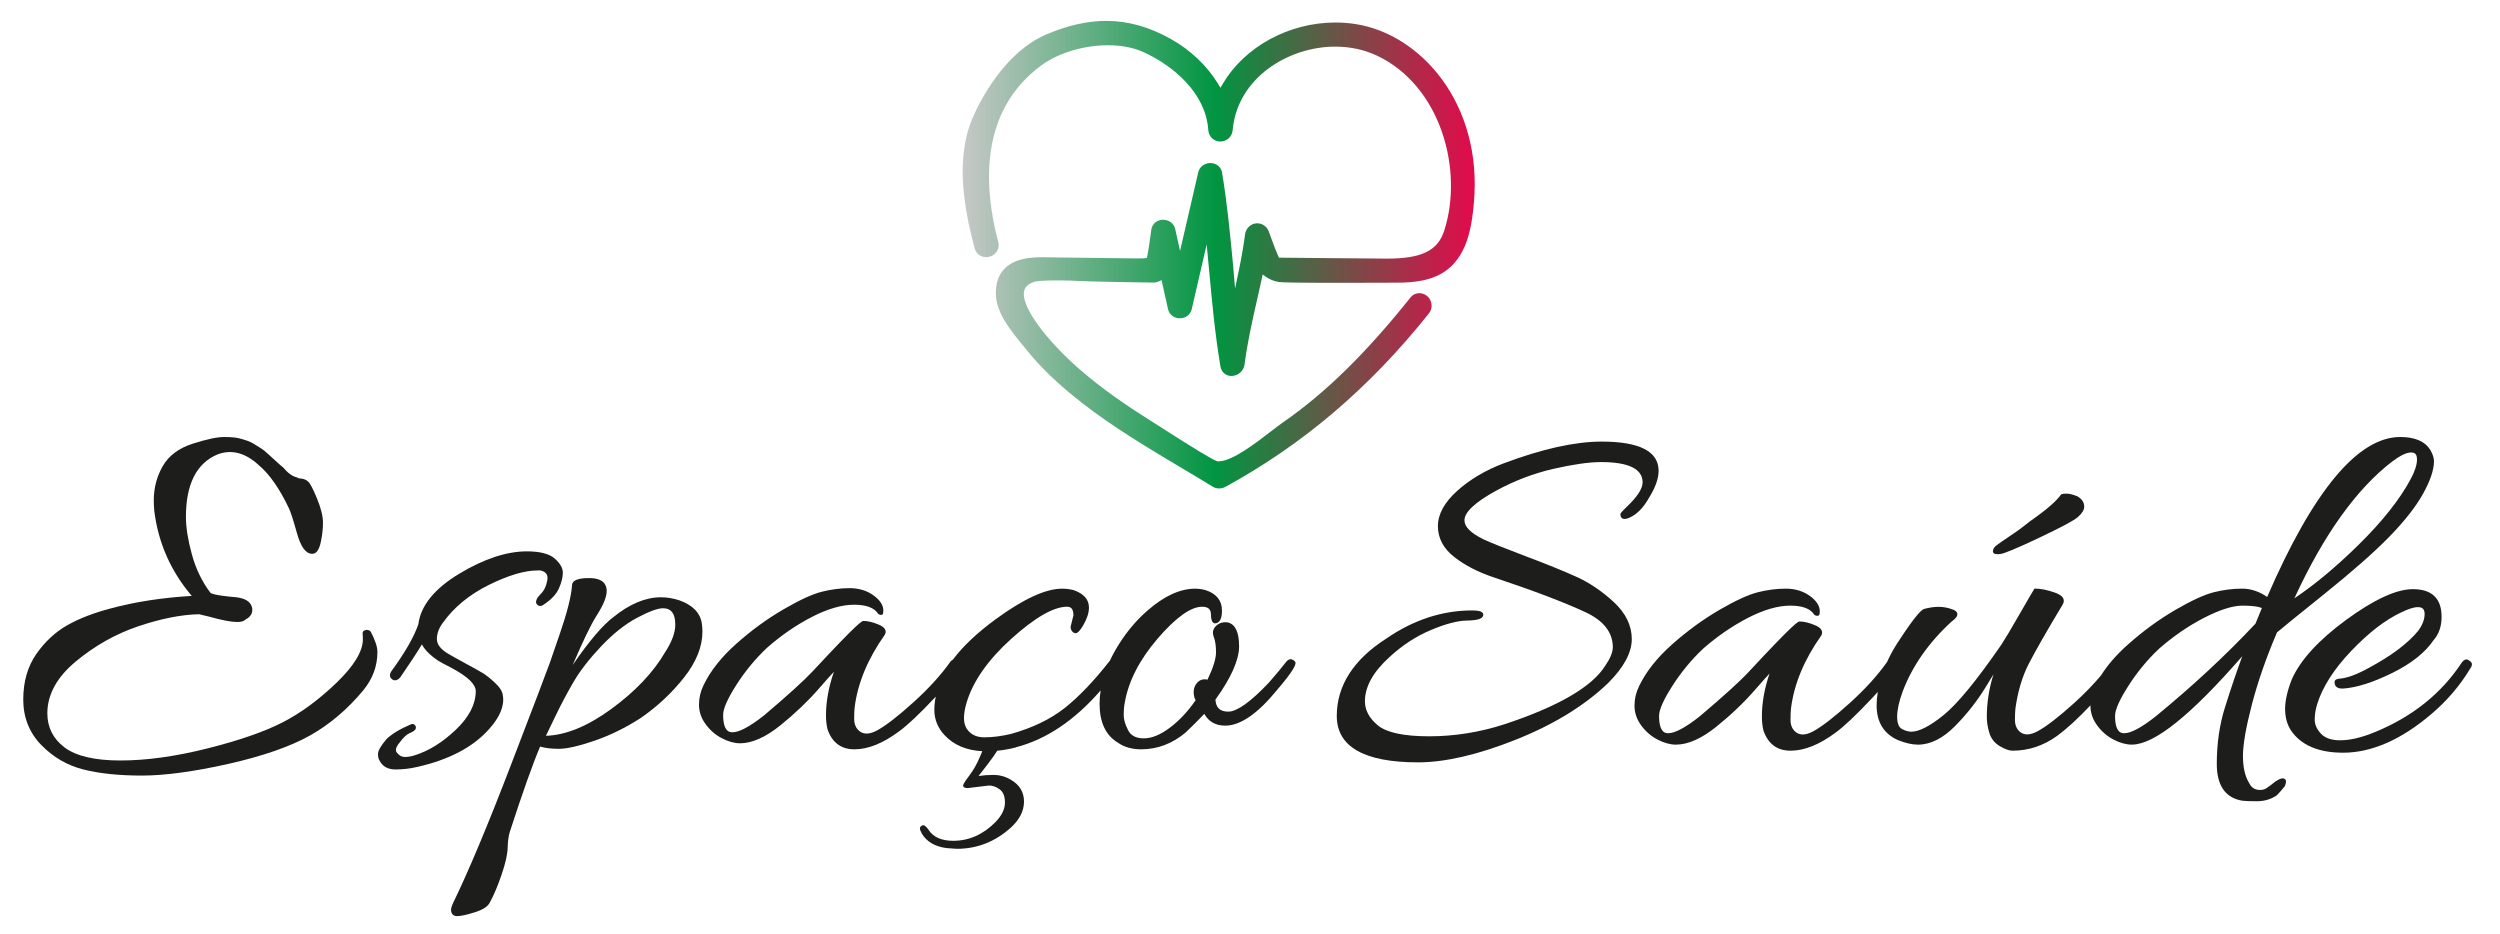 <?xml version="1.0" encoding="UTF-8"?> <!-- Generator: Adobe Illustrator 16.0.0, SVG Export Plug-In . SVG Version: 6.00 Build 0) --> <svg xmlns="http://www.w3.org/2000/svg" xmlns:xlink="http://www.w3.org/1999/xlink" id="Camada_1" x="0px" y="0px" width="226.632px" height="84.708px" viewBox="0 0 226.632 84.708" xml:space="preserve"> <g> <defs> <path id="SVGID_1_" d="M94.893,3.103c-3.896,1.643-6.125,6.199-6.713,7.558c-1.63,3.779-0.765,8.313,0.171,11.844 c0.128,0.49,0.536,0.807,1.038,0.807c0.366,0,0.709-0.166,0.92-0.443c0.205-0.268,0.271-0.604,0.18-0.941 c-1.326-5.014-1.724-11.865,3.924-16.013c1.525-1.119,3.83-1.813,6.019-1.813c1.226,0,2.348,0.217,3.24,0.627 c2.689,1.227,5.644,3.723,5.861,7.046c0.04,0.608,0.503,1.052,1.097,1.052s1.063-0.436,1.116-1.039 c0.419-4.732,5.054-7.561,9.292-7.561c1.366,0,2.644,0.277,3.8,0.822c5.819,2.761,7.843,10.428,6.084,15.861 c-0.588,1.824-2.046,2.533-5.192,2.533c-0.375,0-3.072-0.023-5.416-0.045l-4.373-0.041l-0.064-0.143 c-0.171-0.375-0.42-1.014-0.737-1.895l-0.121-0.336c-0.178-0.455-0.579-0.74-1.043-0.74c-0.568,0-1.036,0.43-1.112,1.023 c-0.123,0.967-0.299,1.988-0.552,3.217l-0.349,1.674l-0.174-2.045c-0.266-2.789-0.536-5.66-1.006-8.47 c-0.085-0.506-0.521-0.861-1.061-0.861c-0.531,0-0.982,0.342-1.095,0.828l-1.652,7.138l-0.441-1.996 c-0.11-0.488-0.563-0.828-1.1-0.828c-0.544,0-0.98,0.355-1.06,0.865l-0.072,0.531c-0.058,0.416-0.19,1.391-0.299,1.895 l-0.034,0.166l-0.172,0.025c-0.057,0.012-0.187,0.021-0.698,0.021c-0.312,0-0.681-0.004-1.01-0.008l-0.073-0.002 c-1.167-0.02-3.61-0.049-5.129-0.066l-0.722-0.008c-0.329-0.002-0.542-0.006-0.577-0.006l-0.123-0.002 c-0.301-0.01-0.594-0.018-0.891-0.018c-1.237,0-2.623,0.125-3.523,1.053c-0.546,0.559-0.807,1.342-0.776,2.322 c0.05,1.68,1.335,3.252,2.365,4.516l0.35,0.428c1.313,1.645,2.917,3.184,5.048,4.852c2.85,2.227,6.021,4.117,9.088,5.943 c0.93,0.553,1.875,1.115,2.829,1.699c0.316,0.195,0.765,0.201,1.113,0.014c7.06-3.854,13.099-8.996,18.458-15.723 c0.282-0.35,0.332-0.801,0.137-1.209c-0.186-0.387-0.578-0.635-1.004-0.635c-0.308,0-0.593,0.135-0.783,0.375 c-4.045,5.07-7.723,8.674-11.575,11.342c-0.29,0.201-0.661,0.486-1.091,0.816l-0.038,0.027c-1.297,1.002-3.468,2.684-4.696,2.684 l-0.114-0.004c-0.428-0.111-2.281-1.266-4.946-2.969l-0.31-0.199c-0.272-0.174-0.498-0.318-0.658-0.418 c-2.005-1.26-4.599-2.971-6.908-5.039c-2.493-2.238-5.027-5.326-4.701-6.816c0.054-0.25,0.214-0.611,0.996-0.852 c0.198-0.064,1.041-0.102,2.149-0.102c0.72,0,1.396,0.02,1.721,0.045c0.594,0.053,5.651,0.133,6.871,0.15 c0.151,0,0.303-0.031,0.445-0.098l0.275-0.123l0.586,2.627c0.108,0.496,0.54,0.83,1.07,0.83c0.531,0,0.966-0.33,1.079-0.826 l1.356-5.869l0.229,2.451c0.263,2.811,0.531,5.717,1.017,8.607c0.087,0.52,0.486,0.867,0.993,0.867 c0.597,0,1.122-0.453,1.193-1.031c0.248-1.951,0.689-3.904,1.116-5.795l0.109-0.477c0.113-0.506,0.228-1.018,0.339-1.529 l0.079-0.365l0.306,0.215c0.331,0.234,0.722,0.391,1.161,0.463c0.218,0.035,1.324,0.076,5.348,0.076 c1.549,0,3.104-0.006,4.14-0.01l1.224-0.006c1.445,0,3.275-0.139,4.624-1.23c1.721-1.395,2.145-3.719,2.346-6.025 c0.789-8.999-4.851-15.299-10.76-16.192c-0.592-0.09-1.194-0.136-1.792-0.136c-4.209,0-8.22,2.183-10.216,5.559l-0.208,0.357 l-0.214-0.354c-0.997-1.639-2.514-3.079-4.273-4.063c-1.977-1.107-3.896-1.646-5.867-1.646 C98.579,1.896,96.817,2.291,94.893,3.103"></path> </defs> <clipPath id="SVGID_2_"> <use xlink:href="#SVGID_1_" overflow="visible"></use> </clipPath> <linearGradient id="SVGID_3_" gradientUnits="userSpaceOnUse" x1="-351.081" y1="1215.645" x2="-350.081" y2="1215.645" gradientTransform="matrix(46.914 0 0 -46.914 16557.523 57053.508)"> <stop offset="0" style="stop-color:#CAC9C9"></stop> <stop offset="0.498" style="stop-color:#009541"></stop> <stop offset="1" style="stop-color:#E30A4C"></stop> </linearGradient> <rect x="86.55" y="1.896" clip-path="url(#SVGID_2_)" fill="url(#SVGID_3_)" width="47.849" height="42.434"></rect> </g> <path fill="#1D1D1C" d="M146.895,46.62c0,0.385,0.266,0.426,0.38,0.426c0.163,0,0.378-0.072,0.652-0.225 c0.588-0.316,1.121-0.902,1.586-1.738c0.559-0.902,0.845-1.711,0.845-2.404c0-1.76-1.738-2.648-5.169-2.648 c-2.414,0-5.407,0.664-8.889,1.977c-1.628,0.615-3.037,1.447-4.188,2.477c-1.167,1.045-1.762,2.125-1.762,3.211 c0,1.092,0.503,2.035,1.493,2.805c0.968,0.756,2.162,1.369,3.545,1.83c3.551,1.184,6.352,2.246,8.323,3.158 c1.656,0.766,2.495,1.84,2.495,3.184c0,0.457-0.24,1.035-0.712,1.717c-1.204,1.891-4.261,3.662-9.098,5.262 c-2.238,0.727-4.537,1.096-6.835,1.096c-2.28,0-3.842-0.33-4.642-0.979c-0.786-0.646-1.185-1.383-1.185-2.195 c0-1.33,0.755-2.684,2.248-4.027c1.142-1.055,2.396-1.871,3.721-2.428c1.32-0.557,2.416-0.848,3.25-0.863 c0.953-0.014,1.413-0.15,1.498-0.436c0.027-0.094,0.011-0.184-0.044-0.256c-0.119-0.156-0.412-0.227-0.952-0.227 c-2.7,0-5.317,0.855-7.768,2.541c-2.988,1.908-4.504,4.273-4.504,7.027c0,2.789,2.48,4.205,7.371,4.205 c2.444,0,5.422-0.689,8.843-2.051c3.422-1.357,6.241-3.084,8.383-5.137c1.425-1.422,2.146-2.764,2.146-3.984 c0-1.223-0.545-2.35-1.621-3.348c-1.059-0.982-2.196-1.754-3.378-2.291c-1.182-0.535-2.738-1.168-4.638-1.881 c-1.891-0.713-3.176-1.229-3.814-1.531c-1.142-0.555-1.717-1.131-1.717-1.717c0-0.742,0.967-1.643,2.866-2.686 c1.666-0.906,3.408-1.572,5.192-1.98c1.786-0.408,3.24-0.615,4.324-0.615c2.5,0,3.768,0.621,3.768,1.844 c0,0.57-0.496,1.326-1.475,2.246C146.895,46.516,146.895,46.553,146.895,46.62"></path> <path fill="#1D1D1C" d="M181.096,50.239l0.213-0.012c0.352-0.031,1.515-0.514,3.55-1.479c2.029-0.959,3.186-1.58,3.533-1.898 c0.37-0.334,0.548-0.635,0.548-0.92c0-0.383-0.205-0.699-0.63-0.945c-0.42-0.16-0.724-0.236-0.942-0.236 c-0.214,0-0.367,0.016-0.474,0.051l-0.04,0.016l-0.022,0.029c-0.421,0.57-1.168,1.238-2.218,1.99 c-0.514,0.359-0.88,0.633-1.085,0.809c-0.195,0.164-0.508,0.393-0.93,0.68l-1.144,0.777c-0.468,0.318-0.593,0.439-0.646,0.506 c-0.097,0.115-0.145,0.244-0.145,0.379C180.665,50.102,180.739,50.239,181.096,50.239"></path> <path fill="#1D1D1C" d="M206.555,70.678c-0.209,0.107-0.387,0.23-0.529,0.359c-0.136,0.117-0.331,0.26-0.581,0.424 c-0.232,0.148-0.509,0.189-0.845,0.121c-0.327-0.07-0.565-0.279-0.738-0.652c-0.356-0.59-0.532-1.398-0.532-2.408 c0-1.021,0.273-2.604,0.818-4.688c0.546-2.086,1.311-4.275,2.271-6.508c0.323-0.281,1.746-1.436,4.237-3.438 c2.557-2.055,4.55-3.807,5.923-5.211c1.375-1.408,2.41-2.719,3.068-3.9c0.665-1.189,1.001-2.188,1.001-2.973 c0-0.295-0.114-0.639-0.341-1.027c-0.481-0.773-1.396-1.162-2.721-1.162c-3.837,0-7.894,4.879-12.062,14.502 c-0.712-0.5-1.481-0.756-2.282-0.756c-0.824,0-1.686,0.109-2.55,0.326c-0.863,0.217-2.045,0.76-3.515,1.617 c-1.468,0.857-2.903,1.902-4.257,3.109c-1.032,0.912-1.862,1.865-2.457,2.816c-0.708,0.842-1.525,1.682-2.427,2.498 c-1.393,1.256-2.501,2.113-3.297,2.549c-0.754,0.414-1.331,0.4-1.745-0.041c-0.226-0.254-0.334-0.57-0.334-0.967 c0-0.428,0.016-0.775,0.044-1.039c0.211-1.531,0.614-2.891,1.201-4.037c0.594-1.16,1.634-2.975,3.089-5.4 c0.101-0.174,0.122-0.34,0.065-0.498c-0.086-0.234-0.346-0.426-0.797-0.58c-0.668-0.234-1.262-0.354-1.76-0.354h-0.071l-0.038,0.061 c-0.155,0.246-0.605,1.02-1.378,2.363c-0.756,1.316-1.294,2.217-1.597,2.674c-2.215,3.213-3.973,5.354-5.222,6.363 c-1.24,1.002-2.221,1.508-2.922,1.508c-0.282,0-0.577-0.086-0.877-0.256c-0.276-0.158-0.414-0.531-0.414-1.105 c0-0.609,0.167-1.375,0.495-2.27c0.874-2.32,2.373-4.463,4.444-6.355c0.377-0.271,0.543-0.496,0.516-0.707 c-0.02-0.154-0.142-0.277-0.359-0.363c-0.883-0.346-1.692-0.328-2.657-0.07c-0.23,0.086-0.736,0.498-2.423,3.098 c-0.338,0.52-0.646,1.08-0.923,1.691l-0.013,0.023c-0.847,1.207-1.989,2.463-3.397,3.736c-1.405,1.268-2.513,2.127-3.296,2.547 c-0.737,0.4-1.305,0.381-1.721-0.063c-0.228-0.252-0.334-0.57-0.334-0.967c0-0.428,0.016-0.775,0.044-1.041 c0.27-2.199,1.189-4.414,2.731-6.594c0.093-0.15,0.114-0.299,0.065-0.441c-0.066-0.205-0.274-0.375-0.631-0.521 c-0.542-0.223-0.992-0.332-1.376-0.332c-0.133,0-0.379,0-4.634,4.582c-0.784,0.846-2.277,2.195-4.426,4.016 c-1.287,1.018-2.246,1.531-2.856,1.531c-0.206,0-0.833,0-0.833-1.566c0-0.555,0.4-1.465,1.194-2.705 c0.799-1.252,1.74-2.395,2.794-3.387c1.271-1.117,2.641-2.061,4.077-2.801c1.423-0.734,2.716-1.107,3.834-1.107 c1.094,0,1.82,0.271,2.161,0.811l0.021,0.029l0.029,0.018c0.209,0.105,0.33,0.068,0.377,0.02c0.059-0.057,0.084-0.162,0.084-0.361 c0-0.502-0.312-0.977-0.926-1.414c-0.6-0.424-1.325-0.643-2.158-0.643c-0.813,0-1.663,0.109-2.529,0.326 c-0.861,0.217-2.046,0.76-3.516,1.617c-1.468,0.857-2.9,1.902-4.259,3.109c-1.365,1.211-2.369,2.482-2.986,3.77 c-0.28,0.566-0.424,1.172-0.424,1.801c0,0.637,0.211,1.242,0.62,1.795c0.405,0.547,0.907,0.977,1.488,1.273s1.132,0.451,1.64,0.451 c1.096,0,2.334-0.549,3.678-1.633c1.332-1.07,2.515-2.201,3.521-3.361c0.654-0.752,1.052-1.193,1.294-1.451 c-0.462,1.354-0.692,2.658-0.692,3.887c0,0.473,0.045,0.898,0.143,1.281c0.414,1.211,1.241,1.826,2.457,1.826 c1.244,0,2.612-0.547,4.063-1.627c0.768-0.551,1.893-1.615,3.34-3.154c0.179-0.188,0.344-0.369,0.503-0.547 c-0.073,0.443-0.106,0.838-0.106,1.213c0,1.516,0.643,2.57,1.912,3.145c0.686,0.279,1.303,0.422,1.838,0.422 c1.128,0,2.264-0.57,3.365-1.688c1.088-1.104,2.02-2.291,2.771-3.531c0.306-0.506,0.536-0.879,0.708-1.154 c-0.402,1.275-0.604,2.568-0.604,3.861c0,0.471,0.08,0.963,0.233,1.459c0.162,0.518,0.483,0.92,0.952,1.195 c0.467,0.273,0.842,0.406,1.144,0.406c1.457,0,2.821-0.455,4.062-1.354c0.892-0.658,1.898-1.586,3.003-2.758v0.043 c0,0.637,0.209,1.242,0.622,1.795c0.404,0.547,0.905,0.977,1.486,1.273c0.579,0.297,1.132,0.451,1.64,0.451 c2.036,0,5.318-2.625,10.021-8.018c-0.481,1.283-1.009,2.842-1.575,4.645c-0.492,1.561-0.74,3.285-0.74,5.123 c0,1.957,0.777,3.078,2.31,3.334c0.221,0.031,0.669,0.049,1.325,0.049c0.679,0,1.283-0.178,1.812-0.543 c0.213-0.217,0.438-0.473,0.696-0.791l0.018-0.027c0.061-0.139,0.225-0.514,0-0.66C206.986,70.524,206.798,70.543,206.555,70.678 M216.887,41.817c0.708-0.529,1.273-0.799,1.688-0.799c0.249,0,0.533,0.07,0.533,0.627c0,0.482-0.193,1.084-0.579,1.795 c-0.97,1.816-2.549,3.811-4.697,5.928c-2.018,1.986-3.979,3.625-5.839,4.871C210.646,48.477,213.635,44.297,216.887,41.817 M195.423,64.938c-1.287,1.018-2.247,1.531-2.854,1.531c-0.206,0-0.834,0-0.834-1.566c0-0.555,0.401-1.465,1.196-2.705 c0.796-1.252,1.736-2.395,2.79-3.387c1.271-1.117,2.644-2.061,4.079-2.801c1.425-0.734,2.601-1.107,3.49-1.107 c0.808,0,1.396,0.068,1.758,0.213l-0.583,1.42C201.827,59.352,198.785,62.182,195.423,64.938"></path> <path fill="#1D1D1C" d="M223.851,59.893c-0.204-0.191-0.453-0.145-0.687,0.172c-1.842,2.805-4.503,4.932-7.916,6.32 c-1.173,0.482-2.22,0.725-3.113,0.725c-0.782,0-1.369-0.203-1.738-0.602c-0.374-0.4-0.562-0.826-0.562-1.264 c0-0.459,0.073-0.932,0.223-1.406c0.479-1.561,1.52-3.184,3.087-4.83c1.569-1.645,3.083-2.814,4.501-3.479 c0.651-0.324,1.172-0.49,1.545-0.49c0.423,0,0.607,0.195,0.607,0.627c0,0.475-0.194,0.98-0.568,1.5 c-0.932,1.143-2.427,2.271-4.451,3.359c-1.082,0.6-1.974,0.936-2.644,0.992c-0.071,0-0.162,0.018-0.287,0.053 c-0.173,0.047-0.253,0.197-0.206,0.367c0.024,0.238,0.188,0.527,0.824,0.479c1.205-0.092,2.684-0.566,4.397-1.41 c1.725-0.846,2.989-1.854,3.754-2.984c0.478-0.543,0.72-1.25,0.72-2.104c0-1.664-0.876-2.51-2.603-2.51 c-1.488,0-3.521,0.934-6.034,2.773c-2.515,1.84-4.174,3.658-4.947,5.418c-0.399,1.02-0.602,1.914-0.602,2.66 c0,0.756,0.177,1.41,0.525,1.947c0.905,1.346,2.498,2.029,4.732,2.029c2.586,0,5.28-1.182,8.012-3.514 c1.409-1.197,2.592-2.578,3.5-4.098c0.111-0.146,0.165-0.277,0.165-0.398C224.086,60.131,224.045,59.997,223.851,59.893"></path> <path fill="#1D1D1C" d="M33.587,57.233c-0.157-0.152-0.362-0.176-0.582-0.063c-0.076,0.035-0.158,0.123-0.13,0.34 c0.015,0.113,0.021,0.258,0.021,0.443c0,1.088-0.804,2.414-2.387,3.939c-1.6,1.539-3.243,2.748-4.887,3.59 c-1.639,0.844-3.937,1.641-6.826,2.367c-2.888,0.727-5.537,1.092-7.878,1.092c-2.321,0-4.03-0.4-5.071-1.188 c-1.032-0.779-1.555-1.82-1.555-3.088c0-1.691,0.861-3.27,2.564-4.688c1.716-1.432,3.625-2.51,5.674-3.201 c2.049-0.693,3.913-1.061,5.517-1.094c0.156,0.033,0.486,0.109,0.948,0.227c1.118,0.316,1.959,0.477,2.503,0.477 c0.371,0,0.615-0.072,0.752-0.219c0.649-0.336,0.676-0.807,0.584-1.146c-0.135-0.486-0.613-0.783-1.423-0.879 c-1.939-0.162-2.284-0.348-2.341-0.414c-0.75-0.988-1.313-2.15-1.673-3.459s-0.542-2.459-0.542-3.418 c0-2.953,0.959-4.855,2.852-5.652c1.273-0.488,2.54-0.162,3.771,0.986c0.958,0.807,1.87,2.117,2.714,3.893 c0.146,0.295,0.391,1.049,0.724,2.242c0.355,1.268,0.808,1.885,1.386,1.885c0.365,0,0.617-0.336,0.77-1.023 c0.136-0.623,0.207-1.23,0.207-1.805s-0.179-1.301-0.534-2.166c-0.357-0.873-0.621-1.379-0.802-1.547 c-0.187-0.168-0.399-0.262-0.64-0.279c-0.258-0.02-0.324-0.068-0.339-0.082l-0.023-0.021l-0.032-0.008 c-0.402-0.088-0.826-0.396-1.264-0.924l-0.038-0.027c-0.024-0.014-0.118-0.08-0.428-0.369c-0.248-0.23-0.415-0.385-0.507-0.461 c-0.091-0.076-0.242-0.213-0.453-0.41c-0.218-0.201-0.409-0.352-0.566-0.445c-0.153-0.094-0.334-0.205-0.546-0.34 c-0.214-0.141-0.438-0.252-0.662-0.332s-0.479-0.158-0.762-0.23c-0.3-0.08-0.763-0.119-1.375-0.119c-0.626,0-1.547,0.195-2.821,0.6 c-1.268,0.402-2.189,1.086-2.734,2.037c-0.539,0.943-0.813,1.982-0.813,3.092c0,0.299,0.017,0.625,0.045,0.973 c0.36,2.889,1.502,5.48,3.398,7.701c-2.682,0.162-5.15,0.541-7.337,1.133c-1.523,0.396-2.848,0.908-3.932,1.518 c-1.091,0.615-2.039,1.494-2.821,2.615c-0.787,1.125-1.186,2.514-1.186,4.127c0,1.623,0.549,3.012,1.632,4.121 c1.074,1.107,2.359,1.852,3.819,2.221c1.447,0.367,3.231,0.553,5.304,0.553c2.068,0,4.696-0.355,7.812-1.053 c3.119-0.701,5.611-1.566,7.407-2.57c1.8-1.006,3.439-2.396,4.875-4.137c0.833-1.021,1.257-2.184,1.257-3.449 c0-0.449-0.197-1.049-0.605-1.834L33.587,57.233z"></path> <path fill="#1D1D1C" d="M44.279,66.159c1.026-1.119,1.464-2.164,1.308-3.1c-0.031-0.359-0.274-0.752-0.721-1.168 c-0.44-0.406-0.803-0.697-1.113-0.881c-0.313-0.188-0.836-0.48-1.56-0.871c-0.715-0.387-1.234-0.68-1.548-0.865 c-0.691-0.404-1.041-0.855-1.041-1.344c0-0.506,0.19-1.014,0.571-1.512c0.991-1.381,2.383-2.521,4.14-3.393 c1.758-0.871,3.239-1.311,4.405-1.311l0.253-0.006c0.521,0.111,0.725,0.391,0.645,0.881c-0.088,0.523-0.285,0.939-0.586,1.242 c-0.356,0.354-0.492,0.639-0.417,0.865l0.015,0.027c0.153,0.232,0.378,0.275,0.608,0.121c0.715-0.465,1.196-0.973,1.433-1.51 c0.233-0.527,0.353-1.004,0.353-1.414c0-0.428-0.251-0.861-0.745-1.293c-0.493-0.428-1.339-0.645-2.516-0.645 c-1.84,0-3.903,0.684-6.131,2.027c-2.245,1.352-3.493,2.898-3.706,4.578c-0.389,1.141-1.214,2.576-2.454,4.273 c-0.248,0.393-0.061,0.617,0.072,0.717c0.228,0.17,0.486,0.121,0.75-0.186c0.865-1.256,1.521-2.254,1.954-2.977 c0.257,0.502,0.762,1.006,1.504,1.5c0.094,0.063,0.462,0.262,1.198,0.643c1.445,0.77,2.179,1.475,2.179,2.096 c0,1.184-0.61,2.363-1.815,3.508c-1.215,1.152-2.482,1.936-3.772,2.326c-0.291,0.088-0.58,0.135-0.858,0.135 c-0.257,0-0.482-0.123-0.689-0.373c-0.071-0.084-0.286-0.34,0.253-0.961c0.324-0.438,0.623-0.719,0.892-0.83 c0.331-0.141,0.499-0.26,0.543-0.389c0.053-0.166-0.01-0.275-0.075-0.344c-0.091-0.088-0.187-0.121-0.349-0.066 c-1.014,0.432-1.762,0.885-2.232,1.355c-0.51,0.604-0.758,1.039-0.758,1.328c0,0.283,0.052,0.492,0.148,0.619 c0.265,0.525,0.749,0.793,1.447,0.793c0.661,0,1.322-0.078,1.965-0.232C40.669,68.885,42.84,67.752,44.279,66.159"></path> <path fill="#1D1D1C" d="M117.153,59.795c-0.205-0.102-0.428,0.008-0.663,0.332c-0.191,0.268-0.677,0.846-1.476,1.77 c-1.645,1.736-2.882,2.615-3.665,2.615c-0.748,0-1.129-0.357-1.166-1.092c1.423-1.975,2.144-3.598,2.144-4.826 c0-1.271-0.335-1.998-1.008-2.166c-0.43-0.066-0.79,0.037-1.073,0.303c-0.294,0.277-0.365,0.617-0.212,1.012 c0.134,0.336,0.201,0.807,0.201,1.398c0,0.574-0.261,1.406-0.773,2.473c-0.404-0.096-0.737,0.021-0.984,0.338 c-0.269,0.33-0.334,0.762-0.197,1.301l0.107,0.219c-0.682,1-1.46,1.832-2.314,2.479c-0.858,0.652-1.659,0.982-2.376,0.982 c-0.709,0-1.177-0.24-1.432-0.738c-0.266-0.516-0.399-0.975-0.399-1.365c0-0.408,0.028-0.779,0.09-1.102 c0.33-1.953,1.335-3.918,2.988-5.84c1.646-1.914,3.003-2.885,4.029-2.885c0.549,0,0.802,0.227,0.802,0.713 c0,0.451,0.099,0.707,0.299,0.787l0.041,0.008c0.436,0,0.658-0.391,0.658-1.16c0-0.902-0.486-1.521-1.45-1.842 c-0.313-0.096-0.647-0.143-0.989-0.143c-1.362,0-2.815,0.67-4.321,1.992c-0.949,0.824-1.783,1.803-2.486,2.898 c-0.351,0.535-0.65,1.078-0.921,1.654l-0.031,0.029c-1.419,1.813-2.79,3.242-4.07,4.254c-1.28,1.006-2.903,1.791-4.824,2.33 c-0.873,0.211-1.692,0.318-2.438,0.318c-0.73,0-1.254-0.254-1.601-0.773c-0.169-0.256-0.255-0.58-0.255-0.967 c0-0.398,0.074-0.857,0.224-1.361c0.57-1.951,1.939-3.916,4.079-5.844c2.133-1.92,3.827-2.895,5.043-2.895 c0.246,0,0.574,0.082,0.578,0.775l-0.225,0.906c-0.054,0.154-0.063,0.391,0.186,0.639l0.203,0.088c0.209,0,0.431-0.225,0.722-0.727 c0.346-0.592,0.519-1.133,0.519-1.609c0-0.719-0.457-1.244-1.36-1.568c-0.343-0.094-0.705-0.141-1.079-0.141 c-1.479,0-3.5,0.93-6.005,2.762c-1.667,1.221-2.969,2.445-3.87,3.645l-0.219,0.174c-0.842,1.203-1.982,2.459-3.387,3.727 c-1.402,1.268-2.508,2.121-3.291,2.543c-0.745,0.402-1.316,0.381-1.736-0.066c-0.228-0.258-0.338-0.578-0.338-0.979 c0-0.418,0.016-0.771,0.043-1.037c0.272-2.193,1.188-4.402,2.728-6.582c0.087-0.145,0.108-0.287,0.063-0.422 c-0.064-0.199-0.267-0.367-0.619-0.512c-0.537-0.221-0.987-0.328-1.367-0.328c-0.129,0-0.366,0-4.604,4.561 c-0.785,0.842-2.274,2.193-4.418,4.008c-1.284,1.012-2.245,1.525-2.854,1.525c-0.212,0-0.849,0-0.849-1.578 c0-0.555,0.399-1.467,1.191-2.705c0.798-1.25,1.737-2.391,2.79-3.379c1.269-1.117,2.635-2.059,4.065-2.795 c1.423-0.734,2.713-1.107,3.831-1.107c1.098,0,1.827,0.277,2.17,0.816l0.016,0.025l0.027,0.016c0.201,0.102,0.313,0.068,0.357,0.021 c0.055-0.053,0.076-0.154,0.076-0.348c0-0.49-0.308-0.961-0.914-1.393c-0.595-0.422-1.315-0.639-2.142-0.639 c-0.813,0-1.659,0.109-2.518,0.324c-0.856,0.215-2.034,0.756-3.499,1.611c-1.462,0.85-2.891,1.893-4.245,3.096 c-1.359,1.209-2.36,2.473-2.974,3.756c-0.279,0.559-0.42,1.162-0.42,1.785c0,0.633,0.209,1.232,0.615,1.779 c0.401,0.543,0.9,0.971,1.479,1.266c0.577,0.295,1.123,0.447,1.625,0.447c1.088,0,2.317-0.547,3.655-1.623 c1.319-1.064,2.501-2.191,3.508-3.348c0.7-0.809,1.11-1.26,1.349-1.51c-0.478,1.373-0.719,2.701-0.719,3.949 c0,0.465,0.046,0.889,0.142,1.268c0.413,1.201,1.229,1.811,2.436,1.811c1.237,0,2.596-0.545,4.036-1.621 c0.767-0.551,1.889-1.609,3.328-3.143l0.008-0.008c-0.083,0.418-0.128,0.82-0.128,1.189c0,0.881,0.318,1.658,0.942,2.313 c0.823,0.881,1.969,1.367,3.409,1.441c-0.062,0.135-0.137,0.309-0.229,0.531c-0.251,0.611-0.573,1.178-0.957,1.684 c-0.564,0.738-0.579,0.883-0.545,0.965c0.049,0.109,0.175,0.164,0.398,0.164h0.001l1.927-0.234c0.339,0,0.671,0.121,0.986,0.354 c0.311,0.227,0.47,0.633,0.47,1.203c0,0.576-0.287,1.162-0.846,1.744c-1.112,1.135-2.41,1.711-3.846,1.711 c-1.056,0-1.809-0.336-2.237-1c-0.229-0.332-0.409-0.459-0.562-0.395c-0.18,0.07-0.217,0.188-0.217,0.273 c0,0.104,0.055,0.254,0.178,0.475c0.434,0.73,1.183,1.17,2.232,1.307l0.932,0.066h0.008c1.835,0,3.48-0.646,4.891-1.922 c0.792-0.723,1.194-1.518,1.194-2.359c0-0.852-0.396-1.514-1.176-1.971c-0.498-0.299-1.038-0.447-1.608-0.447 c-0.473,0-0.923,0.035-1.338,0.1c0.154-0.193,0.421-0.539,0.804-1.035c0.453-0.6,0.745-1.008,0.889-1.256h0.016 c0.449-0.047,1.063-0.141,1.679-0.301l-0.008-0.012c2.745-0.705,5.331-2.436,7.689-5.158c-0.064,0.416-0.096,0.822-0.096,1.213 c0,1.678,0.557,2.861,1.646,3.514c0.563,0.408,1.276,0.615,2.12,0.615c1.482,0,2.845-0.518,4.049-1.537 c0.543-0.516,1.107-1.076,1.679-1.676c0.393,0.709,1.031,1.066,1.901,1.066c1.367,0,2.948-1.088,4.697-3.236 c1.497-1.748,1.67-2.234,1.67-2.447C117.442,59.961,117.288,59.864,117.153,59.795"></path> <path fill="#1D1D1C" d="M63.63,56.569c-0.126-0.984-0.812-1.707-2.038-2.146c-0.558-0.186-1.125-0.279-1.68-0.279 c-1.39,0-2.842,0.607-4.314,1.803c-0.966,0.725-2.201,2.18-3.681,4.334c0.932-2.18,1.662-3.686,2.172-4.482 c0.611-0.957,0.91-1.686,0.91-2.229c0-0.531-0.273-1.164-1.573-1.164c-0.389,0-1.571,0-1.571,0.654 c-0.061,0.955-0.427,2.422-1.092,4.355c-0.397,1.158-0.701,2.039-0.912,2.648c-0.218,0.619-1.433,3.818-3.519,9.246 c-2.12,5.531-3.901,9.777-5.296,12.629c-0.098,0.227-0.146,0.406-0.146,0.545c0,0.365,0.201,0.566,0.566,0.566 c0.318,0,0.851-0.117,1.585-0.348c0.771-0.24,1.229-0.553,1.389-0.939c0.339-0.615,0.688-1.443,1.036-2.463 c0.359-1.047,0.54-1.85,0.554-2.455c0.016-0.58,0.081-1.072,0.202-1.453c1.159-3.57,2.083-6.164,2.742-7.711 c0.452,0.135,1.022,0.203,1.698,0.203c0.725,0,1.811-0.248,3.232-0.736c1.42-0.486,2.835-1.182,4.207-2.07 c1.494-1.035,2.808-2.264,3.904-3.652c1.108-1.4,1.672-2.799,1.672-4.156C63.679,57.063,63.663,56.834,63.63,56.569 M60.32,59.084 c-1.082,1.865-2.748,3.619-4.949,5.219c-2.121,1.541-4.097,2.348-5.88,2.398c0.142-0.289,0.421-0.867,0.836-1.734 c0.515-1.076,1.076-2.133,1.665-3.145c0.587-1.01,1.434-2.102,2.518-3.246c1.082-1.143,2.18-2.012,3.262-2.582 c1.076-0.568,1.858-0.854,2.324-0.854c0.755,0,1.121,0.486,1.121,1.486C61.217,57.333,60.917,58.159,60.32,59.084"></path> </svg> 